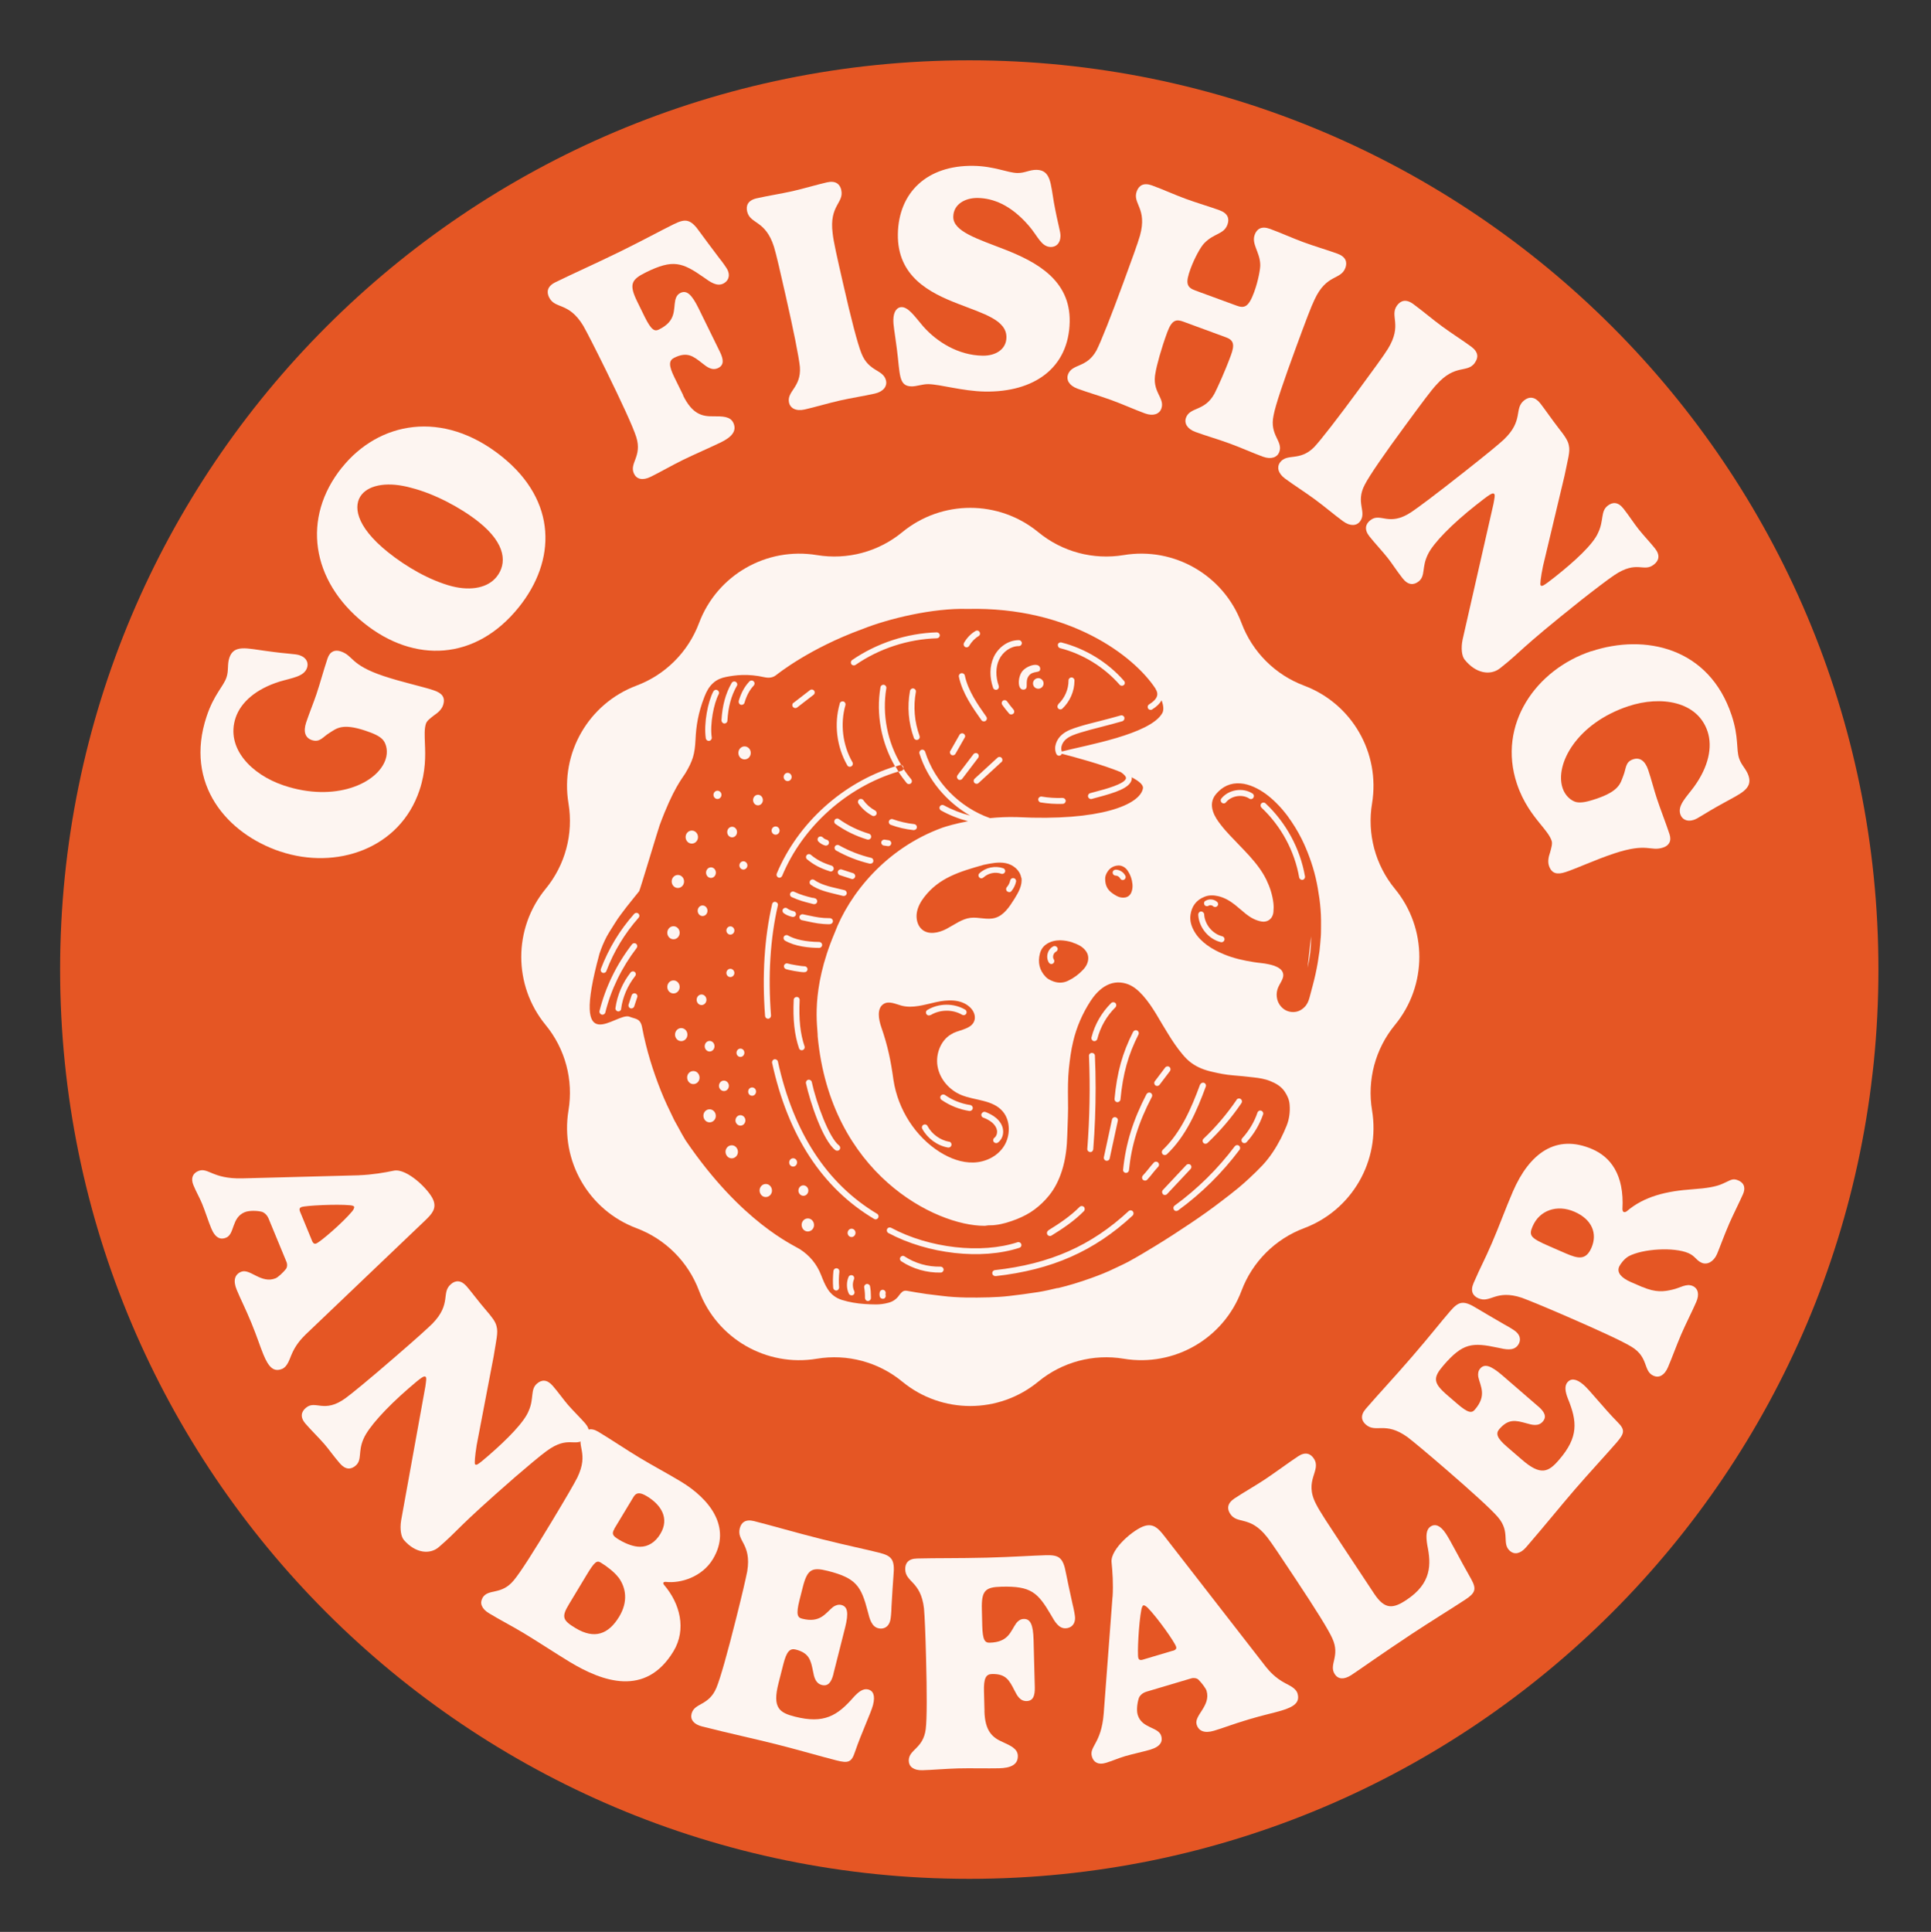 <svg viewBox="0 0 299.39 299.49" xmlns:xlink="http://www.w3.org/1999/xlink" xmlns="http://www.w3.org/2000/svg" data-sanitized-data-name="Layer 1" data-name="Layer 1" id="Layer_1">
  <rect x="0" y="0" width="299.39" height="299.49" fill="#333333" stroke="none"/>
  <defs>
    <style>
      .cls-1 {
        clip-path: url(#clippath);
      }

      .cls-2 {
        fill: none;
      }

      .cls-2, .cls-3, .cls-4 {
        stroke-width: 0px;
      }

      .cls-3 {
        fill: #fdf5f1;
      }

      .cls-4 {
        fill: #e55624;
      }
    </style>
    <clipPath id="clippath">
      <rect height="139.24" width="139.24" y="78.73" x="80.82" class="cls-2"></rect>
    </clipPath>
  </defs>
  <g>
    <path d="m150.28,9.35h0c77.85,0,140.96,63.11,140.96,140.96h0c0,77.85-63.11,140.96-140.96,140.96h0c-77.85,0-140.96-63.11-140.96-140.96h0C9.32,72.46,72.43,9.35,150.28,9.35Z" class="cls-4"></path>
    <g class="cls-1">
      <g>
        <path d="m160.98,82.5c3.69,3.04,8.53,4.34,13.25,3.55,7.82-1.3,15.47,3.12,18.26,10.54,1.68,4.48,5.22,8.02,9.7,9.7,7.43,2.79,11.83,10.44,10.54,18.26-.79,4.72.51,9.56,3.55,13.25,5.04,6.13,5.04,14.96,0,21.09-3.04,3.69-4.34,8.53-3.55,13.25,1.3,7.82-3.11,15.47-10.54,18.26-4.48,1.68-8.02,5.22-9.7,9.7-2.79,7.43-10.44,11.83-18.26,10.54-4.72-.79-9.56.51-13.25,3.55-6.13,5.04-14.96,5.04-21.09,0-3.69-3.04-8.53-4.34-13.25-3.55-7.82,1.3-15.47-3.11-18.26-10.54-1.68-4.48-5.22-8.02-9.7-9.7-7.43-2.79-11.83-10.44-10.54-18.26.79-4.72-.51-9.56-3.55-13.25-5.03-6.13-5.03-14.96,0-21.09,3.04-3.69,4.34-8.53,3.55-13.25-1.3-7.82,3.12-15.47,10.54-18.26,4.48-1.68,8.02-5.22,9.7-9.7,2.79-7.43,10.44-11.83,18.26-10.54,4.72.79,9.56-.51,13.25-3.55,6.13-5.03,14.96-5.03,21.09,0Z" class="cls-3"></path>
        <path d="m198.47,152.49c-.09.18-.2.35-.28.55-.41.89-.34,2.14.41,2.98.47.54,1.07.84,1.79.87.74.03,1.37-.26,1.88-.78.39-.39.62-.91.76-1.45.32-1.21.66-2.41.93-3.63.26-1.18.46-2.38.62-3.58.09-.72.13-1.46.2-2.2.05-.62.03-1.22.04-1.71v-.89c-.01-1.12-.1-2.23-.25-3.34-.16-1.09-.33-2.18-.59-3.26-.26-1.1-.59-2.18-.99-3.25-.34-.92-.72-1.83-1.16-2.71-.64-1.29-1.39-2.48-2.23-3.63-.53-.7-1.08-1.35-1.7-1.96-1.04-1.03-2.17-1.91-3.5-2.5-.66-.29-1.34-.5-2.06-.55-1.54-.12-2.8.46-3.81,1.66-.66.79-.79,1.72-.45,2.71.26.78.71,1.42,1.2,2.05.89,1.16,1.93,2.16,2.92,3.21.5.54,1.03,1.05,1.51,1.6,1.01,1.13,1.97,2.33,2.64,3.72.55,1.14.95,2.37,1.09,3.65.05.43.04.87,0,1.3-.09,1.09-.91,1.67-1.84,1.51-.91-.16-1.7-.6-2.42-1.17-.58-.46-1.12-.96-1.7-1.42-.8-.63-1.66-1.13-2.64-1.35-.72-.16-1.45-.17-2.13.12-1.21.49-1.93,1.42-2.13,2.77-.14.99.16,1.85.64,2.67.5.83,1.18,1.49,1.93,2.04.82.6,1.71,1.05,2.64,1.43,1.49.62,3.02.95,4.59,1.2.76.13,1.54.16,2.29.33.62.13,1.24.3,1.77.7.43.32.64.84.46,1.41-.1.32-.26.6-.42.89h-.03Zm-4.14-28.82c-.13.21-.42.28-.63.13-1.1-.72-2.79-.45-3.62.58-.09.12-.22.17-.35.17-.11,0-.2-.03-.29-.11-.2-.16-.24-.45-.08-.64,1.12-1.41,3.34-1.76,4.84-.78.21.14.28.42.13.63h0Zm-7.44,15.99c.55-.35,1.34-.29,1.83.17.18.17.2.46.01.64-.09.09-.21.14-.33.14s-.23-.04-.32-.13c-.18-.17-.49-.2-.7-.07-.21.14-.5.08-.63-.13s-.08-.5.13-.63Zm2.95,6.06c-.05.21-.24.35-.45.35-.04,0-.08,0-.1-.01-1.92-.46-3.42-2.3-3.51-4.27,0-.25.18-.47.43-.49.22-.01.47.18.49.43.08,1.58,1.29,3.05,2.81,3.42.25.07.39.3.34.55h-.01Zm13.43-.55c.03,1.63-.16,3.26-.54,4.84l.54-4.84Zm-7.68-19.97c-.18-.17-.2-.46-.03-.64.17-.18.46-.2.64-.03,3.2,3,5.38,7.02,6.13,11.33.04.25-.12.49-.37.54h-.08c-.22,0-.41-.16-.45-.38-.72-4.11-2.8-7.95-5.85-10.82Z" class="cls-4"></path>
        <path d="m166.32,146.11c-.63-.21-1.29-.32-1.95-.34-.75.01-1.45.16-2.08.57-.53.34-.88.83-1.05,1.45-.37,1.39-.09,2.63.89,3.65.26.28.59.45.93.6.84.38,1.71.41,2.55,0,.88-.42,1.66-1,2.33-1.72.32-.34.59-.74.71-1.21.18-.68.05-1.29-.41-1.83-.53-.62-1.22-.92-1.95-1.16h.01Zm-2.6,1.43c-.18.09-.34.29-.41.53-.07.24-.04.49.08.67.14.21.08.5-.13.63-.08.05-.16.08-.25.08-.14,0-.3-.08-.38-.21-.26-.41-.33-.92-.2-1.41.13-.5.46-.91.89-1.12.22-.12.5-.01.62.21.12.22.01.5-.21.62h-.01Z" class="cls-4"></path>
        <path d="m173.35,134.18c-.64.03-1.2.33-1.59.89-.28.39-.43.84-.41,1.18,0,1.03.38,1.68,1.04,2.17.25.2.51.35.79.5.39.2.8.28,1.22.22.47-.07.82-.34,1.01-.8.17-.41.21-.84.17-1.28-.07-.74-.3-1.42-.7-2.02-.37-.57-.89-.89-1.54-.87Zm.93,2.2s-.13.05-.2.05c-.17,0-.33-.09-.41-.26-.13-.25-.41-.43-.7-.43-.25,0-.46-.21-.46-.46s.16-.43.46-.46c.63,0,1.24.39,1.51.95.12.22.01.5-.21.62Z" class="cls-4"></path>
        <path d="m147.77,160.16c1.26-.57,3.06-.7,3.35-2.12.14-.74-.26-1.49-.82-1.97-1.39-1.22-3.42-1.1-5.19-.71-1.77.39-3.59,1-5.34.54-.93-.25-1.95-.78-2.77-.26-1.08.67-.79,2.38-.35,3.63,1,2.89,1.46,5.14,1.88,8.18.71,4.59,3.42,8.78,7.19,11.15,1.58.99,3.37,1.67,5.21,1.62,1.83-.05,3.69-.92,4.72-2.52,1.03-1.6,1.05-3.96-.18-5.4-1.56-1.83-4.27-1.66-6.44-2.55-1.81-.75-3.33-2.43-3.67-4.46-.35-2.02.63-4.31,2.43-5.11h-.01Zm4.44,12.48c.09-.24.37-.34.6-.25.49.2,1.13.49,1.66.95.58.5.95,1.12,1.04,1.76.12.79-.18,1.58-.78,2.02-.08.07-.18.09-.28.09-.14,0-.28-.07-.37-.18-.16-.2-.11-.49.09-.64.32-.24.47-.7.41-1.14-.07-.43-.33-.85-.74-1.21-.43-.37-.97-.62-1.41-.79-.24-.09-.35-.37-.25-.6h.01Zm-6.34-2.77c.14-.21.43-.26.64-.12,1.17.82,2.52,1.35,3.93,1.56.25.04.42.28.38.53-.04.22-.24.39-.46.39h-.07c-1.54-.24-3.02-.83-4.31-1.72-.21-.14-.26-.43-.12-.64Zm1.28,7.11c.25.04.42.29.37.54-.04.22-.24.38-.45.38h-.08c-1.67-.29-3.19-1.41-4-2.91-.12-.22-.04-.5.2-.62.22-.12.5-.04.62.2.67,1.25,1.95,2.18,3.34,2.43v-.03Zm-2.89-19.63c-.08.05-.16.07-.24.07-.16,0-.3-.08-.39-.22-.13-.22-.07-.5.16-.63,1.74-1.06,4.09-1.09,5.85-.05.22.13.29.41.17.63-.13.22-.41.29-.63.17-1.47-.87-3.44-.84-4.9.05h-.01Z" class="cls-4"></path>
        <path d="m158.33,136.04c-.21-1.18-1.29-2.01-2.41-2.23-1.12-.22-2.29.03-3.4.26-3.71,1.05-6.91,1.98-9.24,5.02-.55.72-1.01,1.55-1.14,2.46-.13.91.11,1.91.76,2.5,1.01.92,2.6.6,3.83-.04,1.22-.64,2.38-1.55,3.72-1.72,1.29-.16,2.6.38,3.86,0,1.33-.39,2.21-1.72,2.97-2.94.62-1,1.28-2.14,1.08-3.3h-.03Zm-2.51-.87c-.08.24-.35.37-.59.28-.93-.33-2.02-.09-2.75.58-.09.08-.2.13-.32.13s-.25-.05-.33-.14c-.17-.18-.17-.47.03-.64.96-.91,2.45-1.21,3.68-.78.24.08.37.34.28.59h0Zm.63,3.12c-.11,0-.21-.04-.3-.11-.2-.17-.21-.46-.05-.64.26-.3.45-.67.53-1.05.05-.25.3-.41.55-.35.25.05.41.3.35.55-.12.54-.37,1.04-.72,1.46-.09.11-.22.16-.35.16h0Z" class="cls-4"></path>
        <path d="m163.96,199.71c1.76-.42,3.48-.95,5.18-1.56,1.28-.46,2.54-.95,3.75-1.55.71-.34,1.43-.66,2.13-1.04,1.39-.75,2.75-1.58,4.1-2.4,1.84-1.12,3.65-2.3,5.44-3.5,1.67-1.12,3.3-2.27,4.89-3.5.86-.66,1.71-1.3,2.55-2,.58-.49,1.16-.99,1.71-1.51.71-.66,1.39-1.32,2.06-2.03,1.13-1.22,2.04-2.62,2.81-4.11.33-.66.64-1.33.91-2.01.41-1.04.55-2.13.46-3.25-.05-.74-.34-1.38-.74-1.99-.56-.85-1.38-1.31-2.27-1.67-.84-.34-1.71-.47-2.59-.57-1.08-.12-2.14-.24-3.22-.32-1.05-.08-2.09-.29-3.13-.53-1.18-.26-2.31-.67-3.31-1.41-.51-.38-.96-.84-1.37-1.34-.83-.99-1.54-2.05-2.22-3.16-.63-1.01-1.24-2.05-1.85-3.08-.62-1.01-1.28-2-2.06-2.87-.74-.82-1.55-1.52-2.6-1.83-1.21-.35-2.34-.18-3.42.51-.85.57-1.52,1.33-2.09,2.2-1.24,1.92-2.16,4.01-2.69,6.27-.33,1.37-.51,2.76-.66,4.17-.16,1.58-.16,3.17-.14,4.94.05,1.66-.05,3.48-.11,5.32-.05,1.91-.25,3.8-.84,5.63-.45,1.39-1.06,2.66-1.97,3.79-.67.84-1.43,1.56-2.27,2.19-.84.63-1.77,1.1-2.73,1.49-1.1.43-2.22.79-3.39.92-.21.03-.41.04-.62.04-.25,0-.5,0-.74.05-.11.03-.21.03-.32.03-7.53,0-23.82-8.05-25.82-29.36.03-1.38-1.2-7.02,2.63-16.05,2.23-5.93,7.85-13.09,16.71-16.31.53-.18,1.99-.63,3.97-1-1.45-.38-2.87-.93-4.19-1.67-.22-.12-.3-.39-.18-.62.12-.22.39-.3.62-.18,1.3.71,2.67,1.24,4.08,1.6-3.67-2.12-6.59-5.57-7.86-9.62-.08-.25.07-.5.3-.58.24-.08.5.05.58.3,1.5,4.75,5.36,8.64,10.06,10.29,1.3-.13,2.7-.2,4.14-.16,12.96.67,19.14-1.93,19.57-4.46.09-.54-.62-1.13-1.76-1.72,0,.04.03.08.03.12,0,.07,0,.13-.01.2-.22,1.35-2.63,2.09-5.3,2.8-.34.09-.64.17-.89.24-.25.07-.5-.07-.57-.32-.08-.24.07-.5.32-.57.25-.08.57-.16.92-.25,1.34-.35,4.48-1.18,4.63-2.06.03-.24-.26-.59-.8-.95-2.97-1.21-7.07-2.31-9.15-2.85-.04.12-.12.21-.24.26-.24.11-.5,0-.6-.22-.51-1.1.08-2.33.84-2.98.75-.66,1.68-.95,2.59-1.24.95-.3,2.09-.59,3.29-.89,1.05-.28,2.17-.55,3.25-.87.25-.07.5.07.57.32,0,.04.01.09.01.13,0,.2-.13.38-.33.45-1.09.32-2.21.6-3.27.88-1.18.3-2.3.59-3.19.87-.85.26-1.7.54-2.3,1.06-.51.45-.88,1.24-.62,1.88,3.63-.96,13.75-2.64,15.59-5.97.23-.43.2-1.12-.12-1.96-.28.5-.75.96-1.46,1.41-.21.13-.5.07-.63-.14-.13-.22-.07-.5.14-.63.72-.45,1.16-.91,1.26-1.37.08-.32,0-.66-.24-1.04,0-.01,0-.03-.01-.04-3.31-5.06-13.32-12.74-29.14-12.36-5.32-.17-12.27,1.5-16.33,3.13-8.26,3.01-13.17,6.99-13.37,7.14-.53.41-1.14.45-1.77.32-2.58-.58-4.5-.34-5.97-.05-.72.14-1.41.41-1.98.92-.66.58-1.05,1.31-1.37,2.13-.99,2.51-1.3,4.63-1.39,6.65-.11,2.27-.42,3.3-1.59,5.26-.41.68-1.88,2.33-3.98,8.05-.09.16-3.05,10.07-3.17,10.21-.64.82-1.31,1.6-1.95,2.43-.6.82-1.25,1.59-1.77,2.46-.43.7-.89,1.38-1.29,2.1-.46.87-.83,1.76-1.14,2.69-4.65,17.05,2.66,8.93,4.67,9.78.37.16.78.22,1.14.39.3.14.5.37.63.68.11.25.16.53.21.79.64,3.33,1.64,6.53,2.88,9.65.58,1.46,1.26,2.88,1.95,4.29.22.47.51.92.75,1.38.34.66.71,1.29,1.09,1.93.01.03.04.05.05.08,8.7,12.78,16.75,16.22,17.71,16.85,1.5.97,2.62,2.3,3.29,4.03.3.76.6,1.53,1.05,2.21.54.82,1.28,1.34,2.16,1.62,1.14.35,2.31.55,3.5.63.6.04,1.2.07,1.79.07.64,0,1.28-.09,1.89-.25.71-.18,1.29-.56,1.72-1.2.09-.14.22-.26.34-.39.22-.25.5-.33.82-.28,1.01.18,2.02.35,3.05.5.82.11,1.63.21,2.45.3,2.41.3,4.84.28,7.26.22,1.04-.03,2.08-.09,3.12-.21,1.49-.17,2.97-.37,4.46-.6,1.05-.17,2.1-.41,3.14-.66h-.03Zm.04-99.78c.07-.25.32-.39.57-.33,3.73.95,7.18,3.06,9.71,5.96.08.09.12.2.12.3,0,.13-.05.25-.16.34-.2.17-.49.14-.64-.04-2.42-2.76-5.69-4.77-9.24-5.68-.25-.07-.39-.32-.33-.57h-.03Zm.08,9.23c1-.93,1.59-2.3,1.59-3.65v-.03c0-.25.21-.46.46-.46s.46.2.46.46v.04c0,1.62-.7,3.23-1.88,4.34-.18.17-.47.16-.64-.03-.17-.18-.16-.47.03-.64v-.03Zm-15.53,11.65c-.2-.16-.24-.43-.09-.64l2.47-3.25c.16-.2.45-.24.64-.09.12.09.18.22.18.37,0,.09-.03.2-.09.28l-2.47,3.25c-.16.2-.45.24-.64.09Zm6.72-2.68l-3.55,3.26c-.18.17-.47.16-.64-.03-.17-.18-.16-.47.03-.64l3.55-3.26c.18-.17.47-.16.64.03.08.09.12.2.12.32s-.05.25-.14.34h0Zm1.81-7.48c-.2.17-.49.14-.64-.05-.41-.47-.75-.92-1.05-1.34-.14-.21-.09-.5.11-.64.21-.14.5-.09.64.11.32.45.66.87,1,1.28.08.09.11.2.11.3,0,.13-.05.26-.16.35Zm7.68,13.05c.25,0,.46.2.47.45h0c0,.26-.2.46-.45.47-1.16.04-2.3-.04-3.42-.22-.25-.04-.42-.28-.38-.53.04-.25.28-.42.53-.38,1.05.18,2.14.25,3.23.21h.01Zm-2.96-17.75c0,.45-.37.82-.82.82s-.82-.37-.82-.82.37-.82.82-.82.82.37.82.82Zm-.53-2.34c.09.88-1.08.25-1.76,1.16-.68.91.07,2-.74,2.13-1.06.17-.99-1.91-.29-2.81.7-.91,2.68-1.52,2.8-.46h-.01Zm-7.22-1.7c.74-1.62,2.31-2.68,3.92-2.67.25,0,.46.21.46.46,0,.26-.21.46-.46.46-1.24,0-2.5.87-3.08,2.13-.53,1.14-.54,2.62-.04,4.04.08.24-.04.5-.28.59-.24.08-.5-.04-.59-.28-.58-1.67-.55-3.34.07-4.72h0Zm-4.59-2.25c.46-.78,1.05-1.41,1.79-1.84.22-.13.5-.07.63.16.04.08.07.16.07.24,0,.16-.08.3-.22.39-.59.35-1.09.87-1.47,1.52-.13.22-.41.29-.63.16-.22-.13-.29-.41-.16-.63Zm-.41,4.71c.25-.05.49.11.54.35.5,2.38,2.01,4.52,3.34,6.4.05.08.08.17.08.26,0,.14-.07.29-.2.38-.21.14-.5.09-.64-.11-1.38-1.96-2.96-4.18-3.5-6.74-.05-.25.11-.49.35-.54h.03Zm-1.71,12.05l1.43-2.51c.13-.22.41-.3.63-.17.14.08.24.24.24.39,0,.08-.03.16-.07.22l-1.43,2.51c-.13.22-.41.3-.63.17-.22-.13-.3-.41-.17-.63h0Zm-54.06,40.86c-.25-.07-.39-.32-.33-.55.93-3.71,2.62-7.19,5.03-10.33.16-.2.45-.24.64-.09.12.09.18.22.18.37,0,.09-.03.2-.09.28-2.33,3.05-3.97,6.42-4.86,10-.07.25-.32.39-.55.33h-.03Zm3.04-.88c-.04.25-.26.43-.51.39-.25-.04-.43-.28-.39-.51.28-2,1.09-3.9,2.35-5.52.16-.2.45-.24.64-.08.12.09.17.22.17.35,0,.11-.03.2-.11.29-1.17,1.49-1.92,3.23-2.17,5.07h.01Zm2.48-1.81l-.47,1.43c-.08.24-.34.37-.58.29-.24-.08-.37-.34-.29-.58l.47-1.43c.08-.24.34-.37.58-.29.2.07.32.25.32.43,0,.05,0,.09-.03.14Zm.21-12.32c-2.16,2.45-3.84,5.22-5,8.27-.09.24-.35.35-.59.26-.24-.09-.35-.35-.26-.59,1.2-3.16,2.93-6.02,5.17-8.54.17-.18.46-.21.64-.04.11.09.16.22.16.34,0,.11-.04.22-.12.3Zm81.31,42.86c-.18-.17-.2-.46-.03-.64l3.64-3.88c.17-.18.46-.2.65-.03.09.09.14.21.14.33s-.04.22-.13.32l-3.64,3.88c-.17.18-.46.2-.64.03h.01Zm11.86-6.88c-2.7,3.59-5.9,6.76-9.53,9.4-.21.14-.5.11-.64-.11-.14-.21-.1-.5.11-.64,3.55-2.59,6.69-5.69,9.33-9.2.16-.2.45-.25.64-.09.12.09.18.22.18.37,0,.09-.03.2-.09.28Zm2.79-5.78c.08-.24.34-.37.59-.28.18.07.3.25.3.43,0,.05,0,.11-.03.16-.55,1.58-1.43,3.06-2.56,4.29-.17.18-.46.2-.64.03-.18-.17-.2-.46-.03-.64,1.04-1.14,1.87-2.52,2.36-3.97h0Zm-3.25-1.98c.14-.21.43-.26.64-.12.13.09.2.24.2.38,0,.09-.03.18-.08.26-1.51,2.23-3.29,4.31-5.26,6.18-.18.17-.47.17-.64-.01-.17-.18-.17-.47.01-.64,1.92-1.81,3.64-3.84,5.13-6.02v-.03Zm-5.63-2.35c.09-.24.35-.35.59-.28.18.07.3.25.3.43,0,.05,0,.11-.03.16-1.39,3.79-3.08,7.69-6.03,10.49-.18.17-.47.17-.66-.01-.17-.18-.17-.47.01-.66,2.81-2.68,4.44-6.45,5.8-10.15h.01Zm-7.03-.53l1.6-2.12c.16-.2.45-.24.64-.09.12.09.18.22.18.37,0,.09-.03.2-.09.28l-1.61,2.12c-.16.2-.45.24-.64.09-.2-.14-.24-.45-.09-.64Zm.5,12.62c.09.09.14.21.14.33s-.04.24-.13.32c-.28.29-.55.63-.83.97-.29.37-.59.74-.88,1.04-.17.18-.47.18-.66,0-.18-.17-.18-.47,0-.66.28-.29.55-.63.83-.97.29-.37.59-.74.88-1.04.17-.18.47-.18.64,0h0Zm-1.79-10.61c.12-.22.39-.32.62-.2.16.08.25.24.25.41,0,.07-.01.14-.05.21-2.06,3.94-3.16,7.45-3.55,11.38-.03.25-.25.43-.5.41-.25-.03-.45-.25-.41-.5.41-4.05,1.53-7.66,3.64-11.73h0Zm-2.08-9.66c.12-.22.39-.32.62-.2.16.08.25.24.25.41,0,.07-.01.14-.05.21-1.6,3.16-2.41,6.07-2.79,10.07-.03.25-.25.43-.5.42-.25-.03-.43-.24-.42-.5.38-4.11,1.22-7.13,2.88-10.4h.01Zm-2.38,13.7v.09l-1.26,5.84c-.05.25-.3.41-.55.35-.25-.05-.41-.3-.35-.55l1.26-5.84c.05-.25.3-.41.55-.35.21.05.37.24.37.45h-.01Zm-4.08-12.84c.51-2.02,1.58-3.86,3.05-5.32.18-.18.47-.18.66,0,.09.09.13.21.13.33s-.04.24-.13.33c-1.37,1.35-2.33,3.05-2.81,4.9-.07.25-.32.39-.57.33-.25-.07-.39-.32-.33-.57Zm-.39,2.88c-.03-.25.18-.47.45-.47s.47.18.47.45c.07,1.64.11,3.31.11,4.97,0,3.18-.12,6.38-.37,9.53-.03.25-.24.45-.5.42-.25-.03-.45-.25-.42-.5.37-4.77.46-9.61.26-14.39Zm-6.31,27.04c1.67-1.03,3.4-2.17,4.86-3.64.18-.18.47-.18.66,0,.09.09.13.21.13.33s-.04.24-.13.33c-1.51,1.54-3.31,2.73-5.03,3.79-.21.13-.5.06-.63-.16-.13-.22-.07-.5.16-.63h-.01Zm-32.44-13.16c.2.16.24.45.08.64-.09.12-.22.17-.37.17-.11,0-.2-.03-.29-.09-1.95-1.51-3.92-7.49-4.55-10.36-.05-.25.11-.5.35-.55.25-.05.5.11.55.35.72,3.3,2.68,8.64,4.22,9.83Zm-5.35-15.37c.08.24-.05.5-.29.58-.05.01-.09.03-.14.03-.2,0-.37-.12-.43-.32-.71-2.1-.96-4.42-.82-7.51,0-.25.24-.45.49-.43.25,0,.45.22.43.49-.14,2.97.09,5.18.76,7.16Zm-.04-11.49c-.66,0-2.55-.35-2.88-.5-.24-.11-.34-.38-.24-.6.11-.24.37-.33.6-.24.28.11,2.21.43,2.51.42.25-.03.47.16.51.39.03.25-.12.47-.37.51h-.14Zm2.29-3.77c-1.55-.01-3.72-.22-5.28-1.13-.22-.13-.29-.41-.17-.63.13-.22.41-.29.63-.17,1.09.63,2.8.99,4.84,1.01.25,0,.46.21.46.46s-.21.46-.46.46h-.01Zm1.95-12.75c.24.08.38.33.3.58-.07.2-.25.33-.43.33-.04,0-.09,0-.13-.03-1.49-.47-2.55-1.03-3.55-1.87-.2-.16-.22-.46-.05-.64.17-.2.46-.22.64-.05.89.75,1.87,1.26,3.22,1.68Zm-2.05-4.4c.18-.17.47-.17.66,0,.17.18.39.32.64.38.25.07.39.32.32.57-.05.21-.24.34-.45.34-.04,0-.08,0-.12-.01-.41-.11-.76-.33-1.05-.62-.18-.18-.17-.47,0-.66Zm-.88,9.37l.35.09c.25.07.39.32.33.57-.05.21-.24.34-.45.34-.04,0-.08,0-.12-.01l-.35-.09c-1.1-.28-1.84-.46-3.02-1-.24-.11-.33-.38-.22-.6.11-.24.38-.33.6-.22,1.1.5,1.76.67,2.87.95h.01Zm-2.94,2.09c.25.07.39.32.33.55-.05.21-.24.34-.45.34-.04,0-.08,0-.12-.01-.57-.14-1-.33-1.33-.59-.2-.16-.24-.45-.08-.64.16-.2.45-.24.64-.08.24.18.55.32,1,.43Zm5.61,2.02c-1.45,0-2.35-.2-3.39-.42-.3-.07-.62-.13-.97-.21-.25-.05-.41-.29-.37-.54.05-.25.29-.41.54-.37.35.07.68.14,1,.21,1.03.22,1.84.39,3.19.39.25,0,.46.21.46.46s-.21.46-.46.46h0Zm2.59-4.72c-.05.21-.24.34-.45.34-.04,0-.08,0-.12-.01-.33-.09-.67-.17-1.01-.25-1.38-.33-2.81-.66-3.97-1.47-.21-.14-.26-.43-.11-.64.14-.21.43-.26.64-.11,1.01.71,2.35,1.03,3.65,1.33.35.08.7.17,1.04.25.25.07.39.32.33.57h-.01Zm1.3-2.6c-.07.2-.25.32-.43.32-.05,0-.09,0-.14-.03l-1.79-.58c-.24-.08-.37-.34-.3-.58.08-.24.34-.37.58-.3l1.79.58c.24.08.37.34.3.58h0Zm2.84-2.42c-.05.21-.24.35-.45.35h-.11c-1.81-.43-3.52-1.09-5.22-2.04-.22-.12-.3-.41-.18-.63.12-.22.41-.3.63-.18,1.64.91,3.22,1.52,4.98,1.95.25.05.39.3.34.55Zm-5.98-6.45c.14-.21.43-.26.64-.11,1.42,1.01,3,1.77,4.67,2.27.25.08.38.33.32.58-.07.2-.24.33-.45.33-.04,0-.09,0-.13-.01-1.77-.53-3.43-1.34-4.94-2.41-.21-.14-.25-.43-.11-.64h0Zm6.44-.82c-.08.14-.24.24-.41.24-.08,0-.16-.01-.22-.05-.92-.51-1.59-1.1-2.14-1.89-.14-.21-.09-.5.11-.64.21-.14.5-.09.64.11.49.68,1.04,1.17,1.84,1.62.22.12.3.41.17.63h.01Zm1.85,4.9h-.07l-.63-.09c-.25-.04-.42-.28-.38-.53.04-.25.28-.42.53-.38l.63.09c.25.04.42.28.38.53-.04.22-.24.39-.46.39h0Zm3.98-2.48h-.05c-1.21-.13-2.39-.39-3.54-.82-.24-.08-.37-.35-.28-.59.09-.24.35-.37.59-.28,1.08.38,2.2.64,3.33.76.25.03.43.25.41.51-.03.24-.22.41-.46.41Zm.58-14.01c-.24.09-.5-.04-.59-.28-.84-2.34-1.05-4.86-.6-7.3.05-.25.29-.42.54-.37.25.05.42.28.37.54-.42,2.27-.22,4.64.57,6.82.01.05.03.11.03.16,0,.18-.12.37-.3.43h0Zm-10.16-12.36c3.83-2.63,8.48-4.15,13.12-4.29.25,0,.46.2.47.45,0,.26-.2.46-.45.47-4.47.13-8.95,1.59-12.62,4.13-.21.14-.5.09-.64-.12-.14-.21-.09-.5.12-.64Zm-1.93,6.74c.07-.25.33-.38.57-.32.25.07.38.33.32.57-.84,2.92-.43,6.23,1.09,8.86.13.22.05.5-.17.63-.08.04-.16.07-.24.07-.16,0-.32-.08-.39-.22-1.64-2.84-2.09-6.42-1.17-9.57h0Zm8.58,9.75c-2.12-3.68-2.97-8.06-2.26-12.27.04-.25.28-.42.53-.38.25.04.42.28.38.53-.68,4.08.17,8.35,2.29,11.88.16.04.3.14.34.32.03.08.01.17,0,.25.37.58.78,1.13,1.22,1.66.08.09.11.2.11.3,0,.13-.05.26-.16.35-.2.16-.49.13-.64-.05-.47-.57-.91-1.17-1.3-1.79-7.95,2.37-14.83,8.51-18.01,16.17-.08.17-.25.29-.42.29-.05,0-.12,0-.17-.04-.24-.09-.34-.37-.25-.6,3.26-7.83,10.27-14.14,18.38-16.63h-.03Zm-15.74-9.85l2.55-1.97c.2-.16.49-.12.64.08.16.2.12.49-.08.64l-2.55,1.97c-.08.07-.18.09-.28.09-.13,0-.28-.07-.37-.18-.16-.2-.12-.49.08-.64h0Zm-.91,10.85c.34,0,.62.29.62.64s-.28.64-.62.64-.62-.29-.62-.64.28-.64.62-.64Zm-1.87,8.31c.34,0,.62.29.62.64s-.28.64-.62.64-.62-.29-.62-.64.28-.64.62-.64Zm-.54,12.04c.05-.25.3-.41.55-.34.25.07.41.3.34.55-1.18,5.14-1.54,10.88-1.06,17.06.01.25-.17.47-.42.5h-.04c-.24,0-.43-.18-.46-.42-.47-6.27-.11-12.11,1.09-17.34h0Zm-5.18-31.48c.38-1.28.91-2.25,1.66-3.04.17-.18.47-.2.66-.01.09.09.14.21.14.33s-.04.22-.13.32c-.64.68-1.1,1.53-1.43,2.66-.07.25-.33.38-.57.32-.24-.07-.38-.33-.32-.57h-.01Zm.91,7.03c.53,0,.96.45.96,1.01s-.43,1.01-.96,1.01-.96-.45-.96-1.01.43-1.01.96-1.01Zm-.66,46.85c.34-.01.62.26.63.62s-.25.66-.59.67-.62-.26-.63-.62c-.01-.35.25-.66.59-.67Zm-1.54-17.67c-.34,0-.62-.29-.62-.64s.28-.64.62-.64.62.29.62.64-.28.64-.62.64Zm.62,5.94c0,.35-.28.64-.62.64s-.62-.29-.62-.64.28-.64.62-.64.62.29.62.64Zm-.35-21.02c-.42,0-.76-.37-.76-.82s.34-.82.76-.82.76.37.76.82-.34.82-.76.82Zm-.07-23.94c.13-.22.41-.3.63-.17.14.08.24.24.24.41,0,.08-.01.16-.07.22-.88,1.56-1.33,3.22-1.46,5.4-.01.25-.24.45-.49.43s-.42-.24-.43-.49c.13-2.29.63-4.14,1.58-5.8h0Zm-2.83,1.31c.12-.22.39-.32.62-.18.16.08.25.24.25.41,0,.08-.01.14-.05.21-.76,1.43-1.38,4.6-1.08,6.7.04.25-.13.49-.39.53-.25.04-.49-.13-.53-.39-.34-2.34.34-5.71,1.17-7.27h.01Zm-1.68,33.19c.42,0,.76.37.76.82s-.34.82-.76.82-.76-.37-.76-.82.34-.82.76-.82Zm-1.67-11.61c.53,0,.96.45.96,1.01s-.43,1.01-.96,1.01-.96-.45-.96-1.01.43-1.01.96-1.01Zm-2.16,6.88c.53,0,.96.45.96,1.01s-.43,1.01-.96,1.01-.96-.45-.96-1.01.43-1.01.96-1.01Zm-.68,7.95c.53,0,.96.45.96,1.01s-.43,1.01-.96,1.01-.96-.45-.96-1.01.43-1.01.96-1.01Zm-.96,9.41c0-.57.43-1.01.96-1.01s.96.45.96,1.01-.43,1.01-.96,1.01-.96-.45-.96-1.01Zm2.16,8.4c-.53,0-.96-.45-.96-1.01s.43-1.01.96-1.01.96.45.96,1.01-.43,1.01-.96,1.01Zm1.92,6.66c-.53.03-.97-.41-1-.97-.03-.57.39-1.03.92-1.05.53-.03.97.41,1,.97.03.57-.39,1.03-.92,1.05Zm.47-13.07c0-.45.34-.82.76-.82s.76.37.76.82-.34.82-.76.82-.76-.37-.76-.82Zm2.01,6.38c.42,0,.76.37.76.82s-.34.82-.76.82-.76-.37-.76-.82.34-.82.76-.82Zm.04,12.62c-.53.03-.97-.41-1-.97-.03-.57.39-1.03.92-1.05s.97.41,1,.97c.03.55-.39,1.03-.92,1.05Zm.17-37.89c-.42,0-.76-.37-.76-.82s.34-.82.76-.82.76.37.76.82-.34.82-.76.82Zm.39-12.88c0-.35.28-.64.62-.64s.62.29.62.64-.28.64-.62.64-.62-.29-.62-.64Zm.85,45.14c-.01-.45.32-.83.74-.84.42-.01.78.33.8.78.01.45-.32.83-.74.84-.42.01-.78-.33-.8-.78Zm2.02,11.21c-.53.03-.97-.41-1-.97-.03-.55.39-1.03.92-1.05.53-.03.97.41,1,.97.03.55-.39,1.03-.92,1.05Zm1.34-5.07c-.42.01-.78-.33-.8-.78-.01-.45.32-.83.74-.84.42-.01.78.33.8.78.01.45-.32.83-.74.84Zm.43-39.7c-.34,0-.62-.29-.62-.64s.28-.64.62-.64.62.29.62.64-.28.64-.62.64Zm1.37,35.07c-.34.01-.62-.26-.63-.62s.25-.66.59-.67.62.26.63.62c.01.35-.25.66-.59.67Zm.13-45.84c0-.45.34-.82.76-.82s.76.37.76.82-.34.82-.76.82-.76-.37-.76-.82Zm2.01,61.54c-.53.03-.97-.41-1-.97-.03-.55.39-1.03.92-1.05.53-.03.97.41,1,.97.03.55-.39,1.03-.92,1.05Zm4.22-4.72c-.34.01-.62-.26-.63-.62-.01-.35.25-.66.59-.67.34-.01.62.26.63.62.01.35-.25.66-.59.67Zm.8,3.75c-.01-.45.32-.83.74-.84.42-.01.78.33.8.78.01.45-.32.83-.74.84-.42.01-.78-.33-.8-.78Zm1.5,6.31c-.53.03-.97-.41-1-.97s.39-1.03.92-1.05c.53-.03.97.41,1,.97.03.56-.39,1.02-.92,1.05Zm4.85,6.2c-.09.82-.11,1.63-.04,2.46.01.25-.17.47-.42.5-.25.01-.47-.17-.5-.42-.07-.88-.05-1.76.04-2.63.03-.25.25-.43.51-.41.24.03.41.22.41.46v.05h0Zm2.09,3.67c-.24.1-.5,0-.62-.22-.38-.8-.39-1.79-.05-2.6.09-.24.37-.34.6-.25.24.09.34.37.25.6-.25.58-.24,1.28.04,1.85.03.07.04.13.04.2,0,.17-.09.34-.26.42Zm-.18-9.01c-.34.01-.62-.26-.63-.62-.01-.35.25-.66.59-.67.34-.01.62.26.63.62.01.35-.25.66-.59.67Zm2.98,9.47c0,.25-.22.46-.47.45-.25,0-.43-.2-.45-.47.01-.55-.03-1.1-.12-1.64-.04-.25.13-.49.38-.53s.49.12.53.38c.09.51.13,1.04.13,1.56v.25Zm1.12-12.44c-.09.14-.24.23-.39.23-.08,0-.16-.03-.24-.07-8.03-4.78-13.36-12.92-15.81-24.19-.05-.25.11-.5.35-.55.25-.05.5.11.55.35,2.41,11,7.59,18.94,15.38,23.6.22.13.29.41.16.63Zm.83,12.53c-.25.06-.5-.08-.57-.32-.07-.24-.07-.49,0-.72.07-.25.32-.39.57-.32.21.05.34.24.34.45,0,.04,0,.08-.01.12-.03.08-.03.16,0,.24.07.25-.08.5-.32.56h-.01Zm9.32-4.51c0,.25-.2.46-.45.46-2.14.05-4.33-.57-6.11-1.75-.21-.14-.28-.42-.13-.63.14-.21.42-.28.63-.13,1.64,1.08,3.63,1.64,5.59,1.59.25,0,.46.2.47.45h0Zm-8.57-5.68c-.22-.12-.3-.4-.18-.62.12-.22.39-.3.62-.18,5.89,3.16,13.95,4.08,19.59,2.24.24-.08.5.05.58.29.01.05.03.09.03.14,0,.2-.12.37-.32.43-5.88,1.92-14.22.97-20.31-2.29h0Zm16.63,6.68c-.25.03-.49-.16-.51-.41-.03-.26.16-.49.41-.51,8.54-.95,14.93-3.77,20.73-9.15.18-.17.47-.16.64.03.08.09.12.2.12.32s-.05.25-.14.34c-5.94,5.52-12.5,8.41-21.24,9.39Z" class="cls-4"></path>
        <path d="m139.79,119.49c.16-.04.26-.17.32-.32-.12-.18-.22-.38-.33-.57-.07-.01-.14-.03-.22,0-.24.07-.47.14-.71.22.16.28.3.55.47.82.16-.05.32-.11.47-.14h0Z" class="cls-4"></path>
      </g>
    </g>
  </g>
  <g>
    <path d="m43.48,132.02c-8.26-2.76-14.96-10.44-11.44-20.98,1.15-3.43,2.6-4.6,3.08-6.04.36-1.09.09-1.98.44-3.03.69-2.07,2.7-1.45,5.64-1.06,3.62.51,4.53.43,5.25.67,1.11.37,1.4,1.21,1.16,1.93-.46,1.39-2.28,1.56-4.28,2.16-3.63,1.14-5.99,3.18-6.8,5.6-1.56,4.67,2.4,8.8,7.48,10.5,7.94,2.65,14.52-.31,15.77-4.04.39-1.16.16-2.32-.37-2.99-.53-.64-1.53-1.05-2.74-1.46-3.64-1.22-4.5-.34-5.58.33-1.07.65-1.49,1.54-2.75,1.12-.97-.33-1.37-1.23-.87-2.74.49-1.46,1.16-3.09,1.59-4.37.59-1.76,1.07-3.59,1.72-5.54.38-1.14,1.18-1.38,2.04-1.1,2.02.67,1.4,2.07,6.67,3.83,2.88.96,6.01,1.62,7.71,2.19,1.3.43,1.91,1.08,1.49,2.33-.2.6-.71,1.11-1.4,1.57-.53.42-1.1.82-1.25,1.28-.27.81-.2,1.84-.16,3.09.08,1.86.14,4.3-.84,7.23-3.05,9.12-12.94,12.4-21.57,9.51Z" class="cls-3"></path>
    <path d="m53,72.5c5.69-7.1,15.6-9.1,24.79-1.74,8.65,6.93,8.43,16.17,2.66,23.36-6.69,8.34-16.22,8.73-24.01,2.48-8.21-6.58-9.68-16.32-3.44-24.11Zm7.15,13.1c2.81,2.25,6.43,4.37,9.93,5.29,3.06.76,5.59.19,6.91-1.46,1.62-2.02,1.51-5.09-2.75-8.5-2.79-2.23-6.94-4.41-10.43-5.29-3.52-1-6.46-.54-7.74,1.04-1.29,1.6-1.08,4.78,4.08,8.92Z" class="cls-3"></path>
    <path d="m105.9,61.29c1.42,2.9,2.95,3.29,4.71,3.25,1.39,0,2.58-.01,3.07.97.65,1.32-.3,2.27-1.88,3.05-1.54.75-4.28,1.94-5.91,2.74-1.67.82-3.76,2.01-4.99,2.61-1.27.63-2.19.37-2.59-.45-.81-1.65,1.3-2.68.34-5.7-.48-1.54-2.29-5.45-4.64-10.24-1.66-3.38-2.99-5.98-3.58-7.02-2.28-3.76-4.37-2.52-5.3-4.41-.41-.83-.29-1.71.98-2.33,2.81-1.38,5.84-2.71,10-4.74,3.8-1.87,6.31-3.26,8.33-4.25,1.85-.91,2.62-.88,4.12,1.28.66.9,1.72,2.34,2.96,3.97.54.66,1.12,1.5,1.26,1.78.53,1.08.03,1.84-.65,2.17-.97.47-1.96-.21-2.97-.94-3.41-2.39-4.82-2.87-9.01-.81-2.33,1.14-2.64,1.9-1.34,4.56l1.13,2.31c1.07,2.17,1.57,2.31,2.23,1.99,2.7-1.33,2.22-3.03,2.53-4.57.12-.47.33-.87.8-1.1.92-.45,1.71.14,2.81,2.39l3.31,6.75c.58,1.19.65,2.05-.27,2.5-.97.47-1.78-.19-2.46-.73-1.43-1.13-2.35-1.84-4.35-.86-.83.41-.91,1.15.02,3.04l1.37,2.79Z" class="cls-3"></path>
    <path d="m130.43,29.46c.46,2.03-1.9,2.34-1.33,6.73.12,1.2.66,3.59,1.61,7.74,1.25,5.51,2.24,9.3,2.83,10.8,1.15,2.98,3.42,2.48,3.84,4.3.18.81-.37,1.67-1.73,1.98-1.67.38-3.66.68-5.43,1.08-1.84.42-3.76,1-5.46,1.39-1.38.31-2.23-.22-2.42-1.03-.41-1.81,1.9-2.36,1.68-5.55-.15-1.55-1.02-5.84-2.18-10.95-.82-3.63-1.48-6.52-1.84-7.69-1.33-4.19-3.7-3.48-4.16-5.48-.21-.91.11-1.73,1.49-2.04,1.77-.4,3.73-.7,5.52-1.1,1.84-.42,3.74-1,5.36-1.37,1.36-.31,2.02.27,2.23,1.2Z" class="cls-3"></path>
    <path d="m147.8,33.6c-.04,2.3,3.81,3.44,8.09,5.12,4.84,1.91,10.06,4.72,9.96,11.13-.12,7.2-5.54,10.98-13.15,10.85-3.45-.06-6.91-1.12-8.77-1.15-.91-.01-1.82.36-2.6.35-2.06-.03-1.76-1.91-2.28-5.82-.37-2.87-.55-3.58-.54-4.51.02-1.32.59-1.97,1.3-1.96,1.08.02,2.13,1.6,3.31,2.97,2.12,2.41,5.44,4.5,9.23,4.56,2.1.03,3.67-1.04,3.69-2.83.04-2.69-3.56-3.68-7.43-5.19-4.53-1.74-9.5-4.27-9.4-10.83.1-6.44,4.51-10.7,11.73-10.58,3.23.05,5.29,1.09,6.81,1.11,1.15.02,1.87-.51,2.97-.49,2.2.04,2.17,2.14,2.68,5.06.67,3.66,1.03,4.45,1.02,5.21-.02,1.15-.71,1.7-1.5,1.69-1.49-.02-2.03-1.72-3.42-3.31-2.84-3.28-5.59-4.25-7.91-4.29-1.91-.03-3.76.94-3.79,2.9Z" class="cls-3"></path>
    <path d="m208.6,41.51c-.72,1.95-2.92.91-4.78,4.92-.53,1.08-1.39,3.37-2.86,7.37-1.95,5.31-3.21,9.01-3.5,10.6-.67,3.11,1.52,3.95.88,5.69-.29.78-1.22,1.19-2.53.71-1.61-.59-3.44-1.42-5.14-2.04-1.77-.65-3.7-1.2-5.33-1.8-1.33-.49-1.75-1.4-1.47-2.18.64-1.75,2.88-.95,4.42-3.74.44-.85,1.62-3.42,2.54-5.92.6-1.63.51-2.37-.76-2.83l-6.61-2.43c-1.08-.4-1.77-.29-2.48,1.64-.95,2.57-1.64,5.16-1.81,6.19-.68,3.11,1.52,3.95.88,5.69-.29.78-1.22,1.19-2.53.71-1.61-.59-3.44-1.42-5.14-2.04-1.77-.65-3.7-1.2-5.33-1.8-1.33-.49-1.75-1.4-1.47-2.18.64-1.75,2.88-.95,4.42-3.74.71-1.38,2.32-5.46,4.12-10.37,1.28-3.49,2.3-6.27,2.63-7.45,1.17-4.24-1.21-4.93-.5-6.86.32-.87,1.03-1.39,2.37-.9,1.7.62,3.51,1.45,5.23,2.08,1.77.65,3.68,1.2,5.24,1.77,1.31.48,1.55,1.32,1.22,2.22-.57,1.56-2.09,1.29-3.63,2.92-.54.56-1.49,2.29-2.09,3.92-.82,2.23-.61,2.88.72,3.37l6.41,2.35c1.22.45,1.87.24,2.73-2.1.65-1.77,1-3.78.94-4.34-.08-1.91-1.38-3.12-.85-4.56.32-.87,1.03-1.39,2.36-.9,1.7.62,3.51,1.45,5.23,2.08,1.77.65,3.68,1.2,5.24,1.77,1.31.48,1.55,1.32,1.22,2.22Z" class="cls-3"></path>
    <path d="m228.68,56.24c-1.23,1.68-3.01.09-5.96,3.39-.83.88-2.28,2.85-4.8,6.28-3.35,4.55-5.57,7.78-6.31,9.21-1.5,2.82.36,4.21-.74,5.71-.49.67-1.5.81-2.63-.02-1.38-1.01-2.91-2.32-4.37-3.39-1.52-1.12-3.22-2.19-4.62-3.22-1.14-.84-1.29-1.83-.8-2.5,1.1-1.5,3.03-.11,5.29-2.37,1.07-1.13,3.75-4.6,6.85-8.82,2.2-3,3.96-5.38,4.6-6.43,2.3-3.75.21-5.07,1.42-6.73.55-.75,1.38-1.05,2.52-.21,1.46,1.07,2.97,2.37,4.45,3.45,1.52,1.12,3.2,2.17,4.54,3.16,1.12.83,1.12,1.7.55,2.47Z" class="cls-3"></path>
    <path d="m241.58,66.28c.99,1.25,1.54,2.03,1.66,2.77.23,1-.14,2.07-.67,4.71l-3.33,13.98c-.37,1.79-.48,2.87-.38,2.99.18.23.4.15,2.19-1.26,3.09-2.44,5.96-5.08,6.73-6.88.92-1.91.35-3.3,1.47-4.18.77-.61,1.62-.63,2.47.45.82,1.04,1.66,2.34,2.3,3.14.77.98,1.88,2.14,2.59,3.04.83,1.06.58,1.88-.17,2.47-1.63,1.29-2.58-.74-6.15,1.65-.92.61-3.41,2.51-5.12,3.86-10.03,7.99-9.1,7.82-12.6,10.58-1.48,1.17-3.77.83-5.5-1.36-.41-.52-.59-1.69-.3-3.1l4.79-21.05c.16-.91.26-1.33.12-1.5-.23-.29-.7.02-2.85,1.72-3.69,2.91-6.61,5.88-7.44,7.63-1,2.01-.34,3.32-1.43,4.19-.77.61-1.64.61-2.49-.47-.94-1.19-1.67-2.36-2.31-3.16-.77-.98-1.95-2.23-2.85-3.36-.83-1.06-.6-1.9.15-2.49,1.61-1.27,2.83,1.1,6.4-1.29.96-.64,3.62-2.61,8.15-6.19,3.65-2.88,5.27-4.22,6.12-5,3.19-3.02,1.54-4.8,3.19-6.11.77-.61,1.65-.59,2.49.47.64.81,1.93,2.68,2.78,3.76Z" class="cls-3"></path>
    <path d="m246.75,100.96c8.27-2.74,18.23-.61,21.73,9.93,1.14,3.44.68,5.24,1.16,6.68.36,1.09,1.11,1.64,1.46,2.69.69,2.07-1.3,2.78-3.88,4.23-3.21,1.76-3.88,2.37-4.6,2.61-1.11.37-1.85-.13-2.09-.85-.46-1.39.89-2.61,2.13-4.29,2.23-3.08,2.89-6.14,2.09-8.56-1.55-4.67-7.2-5.6-12.28-3.92-7.94,2.63-11.44,8.95-10.2,12.69.38,1.16,1.27,1.95,2.09,2.17.81.19,1.86-.08,3.06-.48,3.65-1.21,3.81-2.42,4.27-3.61.47-1.16.27-2.13,1.53-2.54.98-.32,1.83.17,2.33,1.67.49,1.46.92,3.17,1.35,4.45.58,1.76,1.29,3.51,1.94,5.46.38,1.14-.12,1.82-.98,2.1-2.02.67-2.36-.82-7.63.93-2.88.96-5.78,2.31-7.48,2.87-1.3.43-2.17.28-2.59-.97-.2-.6-.1-1.31.18-2.1.17-.65.39-1.31.23-1.78-.27-.81-.94-1.6-1.73-2.57-1.17-1.44-2.69-3.36-3.66-6.29-3.03-9.13,2.93-17.68,11.57-20.54Z" class="cls-3"></path>
  </g>
  <g>
    <path d="m55.73,182.19c1.99-.07,3.97-.42,5.35-.71,2.01-.39,5.43,2.94,6.09,4.53.55,1.33-.19,2.17-1.23,3.17l-18.58,17.73c-.62.62-1.57,1.6-2.23,3.25-.27.66-.61,1.73-1.38,2.05-1.33.55-2.11-.27-2.92-2.24-.54-1.31-.92-2.6-1.87-4.92-.95-2.3-1.67-3.66-2.27-5.12-.59-1.44-.28-2.37.7-2.77,1.37-.57,3.1,1.93,5.36,1,.35-.15,1.16-.89,1.58-1.43.2-.26.25-.72.08-1.12l-2.76-6.68c-.24-.58-.64-.93-1.04-1.07-.58-.15-1.87-.26-2.67.06-2.08.86-1.52,3.4-2.9,3.96-.8.33-1.64.11-2.29-1.46-.45-1.08-.93-2.62-1.4-3.77-.47-1.13-.9-1.8-1.36-2.91-.43-1.04-.14-1.83.75-2.2,1.53-.63,2.14,1.24,6.79,1.14l18.18-.48Zm-7.37,10.13c.2.49.43.55.68.45.69-.28,4.16-3.29,5.56-4.98.19-.23.36-.56.31-.7-.07-.18-.4-.22-.7-.25-2.05-.19-6.89.05-7.49.29-.24.1-.38.28-.19.73l1.84,4.47Z" class="cls-3"></path>
    <path d="m75.25,202.99c1.02,1.18,1.59,1.91,1.74,2.64.27.97-.04,2.03-.45,4.63l-2.64,13.8c-.28,1.76-.34,2.83-.25,2.93.19.22.4.13,2.08-1.33,2.91-2.52,5.6-5.23,6.27-7.01.82-1.91.2-3.24,1.25-4.15.72-.63,1.56-.68,2.44.33.85.98,1.72,2.21,2.38,2.97.8.92,1.92,2.01,2.66,2.86.86,1,.65,1.81-.06,2.42-1.54,1.33-2.55-.61-5.94,1.88-.88.63-3.22,2.6-4.83,3.99-9.45,8.24-8.55,8.03-11.85,10.88-1.39,1.21-3.65.97-5.43-1.09-.42-.49-.65-1.62-.43-3.02l3.76-20.78c.12-.89.2-1.31.06-1.47-.23-.27-.68.05-2.71,1.81-3.47,3.01-6.2,6.03-6.94,7.78-.89,2-.18,3.26-1.22,4.15-.72.63-1.57.67-2.45-.35-.97-1.12-1.74-2.23-2.4-2.99-.8-.92-2-2.1-2.93-3.16-.86-1-.67-1.83.04-2.44,1.52-1.32,2.82.95,6.2-1.54.91-.66,3.42-2.7,7.69-6.4,3.44-2.97,4.96-4.36,5.77-5.15,2.99-3.09,1.29-4.76,2.85-6.1.72-.63,1.59-.65,2.45.35.66.76,2,2.54,2.88,3.55Z" class="cls-3"></path>
    <path d="m74.79,247.73c.93-1.54,2.9-.35,4.87-2.74,1.02-1.23,2.91-4.17,5.96-9.24,2.35-3.9,3.36-5.66,3.88-6.67,1.88-3.87-.25-4.93.82-6.69.48-.8,1.27-1.13,2.44-.43,2.11,1.27,4.25,2.73,6.39,4.02s4.28,2.41,6.43,3.71c4.35,2.62,7.95,7.03,4.95,12.01-1.68,2.79-5.04,3.81-7.32,3.53-.11,0-.28,0-.35.12s.02.24.08.33c2.52,2.92,3.51,6.93,1.49,10.29-4.33,7.18-11.04,4.73-16.12,1.66-2.13-1.29-4.99-3.18-7.17-4.49-1.85-1.11-3.48-1.93-5.32-3.04-1.19-.72-1.46-1.61-1.01-2.37Zm21.08-3.2c-.6-.81-1.83-1.75-2.75-2.3-.59-.36-.96-.08-2.16,1.91l-2.74,4.55c-1.19,1.97-1.02,2.49,1.03,3.72,2.91,1.75,5.09.97,6.76-1.8,1.36-2.26,1.1-4.42-.13-6.09Zm-.61-7.52c-.49.82-.23,1.12.76,1.71,1.03.62,2.26,1.08,3.21,1.07,1.22.01,2.36-.67,3.15-1.99,1.46-2.42.12-4.51-2.08-5.84-1.05-.63-1.64-.62-2.07.09l-2.98,4.94Z" class="cls-3"></path>
    <path d="m129.22,259.52c-.32,1.25-.81,1.94-1.79,1.7-1.02-.26-1.21-1.27-1.37-2.1-.35-1.74-.58-2.86-2.7-3.4-.88-.22-1.41.29-1.91,2.28l-.76,2.99c-.95,3.76.14,4.53,2.58,5.14,4.48,1.13,6.55-.12,9.09-3.04.75-.82,1.48-1.38,2.25-1.18.74.19,1.13.9.75,2.39-.32,1.25-1.78,4.29-2.81,7.31-.53,1.62-1.06,1.76-2.89,1.29-2.07-.52-6.32-1.75-9.41-2.52-3.04-.77-7.37-1.71-11.38-2.73-1.35-.34-1.87-1.11-1.65-1.97.44-1.74,2.67-1.18,3.86-4.04.61-1.45,1.74-5.51,3.01-10.57.9-3.57,1.55-6.35,1.77-7.5.68-4.25-1.67-4.64-1.16-6.64.22-.88.86-1.46,2.21-1.12,2.97.75,6.07,1.68,10.46,2.79,4.02,1.01,6.77,1.56,8.9,2.1,1.95.49,2.51,1,2.26,3.56-.08,1.09-.2,2.84-.31,4.83-.01.84-.11,1.82-.19,2.12-.29,1.14-1.14,1.39-1.86,1.21-1.02-.26-1.33-1.4-1.62-2.58-1.03-3.94-1.78-5.19-6.21-6.31-2.46-.62-3.17-.26-3.88,2.55l-.5,1.97c-.58,2.3-.29,2.72.41,2.89,2.81.71,3.6-.84,4.78-1.81.39-.27.83-.43,1.29-.32.97.25,1.18,1.19.58,3.55l-1.8,7.12Z" class="cls-3"></path>
    <path d="m152.63,265.26c.08,3.16,1.28,4.13,2.85,4.81,1.24.57,2.3,1.04,2.33,2.12.04,1.44-1.2,1.9-2.92,1.94-1.67.04-4.6-.03-6.37.02-1.82.05-4.16.25-5.5.28-1.39.04-2.1-.57-2.12-1.45-.04-1.79,2.25-1.85,2.63-4.93.2-1.56.19-5.77.05-10.99-.09-3.68-.21-6.53-.32-7.7-.49-4.27-2.86-4.02-2.91-6.08-.02-.91.44-1.64,1.83-1.67,3.06-.08,6.3-.02,10.82-.13,4.14-.11,6.93-.32,9.14-.38,2.01-.05,2.69.29,3.14,2.82.22,1.07.57,2.79,1.01,4.74.21.81.38,1.79.39,2.1.03,1.17-.72,1.65-1.47,1.67-1.05.03-1.65-.99-2.25-2.05-2.05-3.51-3.11-4.52-7.68-4.4-2.54.06-3.12.61-3.05,3.5l.06,2.51c.06,2.37.45,2.69,1.17,2.67,2.94-.08,3.21-1.78,4.11-3.03.3-.37.65-.64,1.16-.65,1-.03,1.46.83,1.52,3.27l.19,7.34c.03,1.29-.26,2.09-1.26,2.12-1.05.03-1.51-.9-1.89-1.65-.81-1.58-1.33-2.6-3.51-2.54-.91.02-1.28.65-1.22,2.71l.08,3.04Z" class="cls-3"></path>
    <path d="m172.5,247.56c.13-1.99-.02-3.99-.16-5.4-.18-2.04,3.48-5.11,5.13-5.6,1.38-.41,2.15.41,3.03,1.54l15.76,20.29c.55.68,1.44,1.72,3.01,2.55.63.34,1.66.78,1.9,1.58.41,1.38-.48,2.07-2.53,2.68-1.35.4-2.68.65-5.09,1.37-2.39.71-3.81,1.29-5.33,1.74-1.49.44-2.39.04-2.69-.97-.42-1.42,2.24-2.89,1.54-5.23-.11-.37-.77-1.24-1.26-1.72-.24-.23-.7-.32-1.11-.2l-6.93,2.06c-.6.18-.99.54-1.17.92-.21.56-.45,1.83-.21,2.66.64,2.16,3.23,1.86,3.65,3.28.25.83-.06,1.64-1.69,2.13-1.12.33-2.7.66-3.9,1.01-1.17.35-1.89.71-3.04,1.05-1.08.32-1.84-.05-2.11-.97-.47-1.58,1.45-2.01,1.82-6.64l1.37-18.15Zm9.34,8.36c.51-.15.59-.38.51-.63-.21-.71-2.86-4.47-4.4-6.04-.21-.21-.53-.42-.66-.38-.18.05-.26.38-.33.67-.4,2.02-.65,6.87-.47,7.49.08.25.25.4.7.26l4.63-1.38Z" class="cls-3"></path>
    <path d="m196.44,238.27c-2.67-3.38-4.59-1.9-5.7-3.58-.5-.76-.5-1.62.66-2.39,1.48-.98,3.17-1.93,4.67-2.92,1.54-1.02,3.81-2.7,5.19-3.61,1.12-.74,1.92-.44,2.44.34,1.26,1.9-1.64,3.33.38,7.12.54,1.08,1.84,3.03,4.13,6.51l4.85,7.33c1.65,2.49,2.93,2.34,5.02.95,3.89-2.58,3.83-5.49,3.22-8.45-.24-1.45-.21-2.44.51-2.92.74-.49,1.56-.11,2.35,1.08.77,1.16,2.14,3.92,3.95,7.09.83,1.52.66,2.12-.92,3.16-1.88,1.24-5.53,3.49-8.28,5.31-5.07,3.36-7.92,5.42-9.38,6.38-1.14.75-2.05.67-2.57-.11-1-1.52.89-2.77-.39-5.57-.62-1.37-2.48-4.36-5.79-9.35-2.01-3.03-3.61-5.45-4.35-6.39Z" class="cls-3"></path>
    <path d="m238.49,218.02c.98.85,1.37,1.6.71,2.36-.69.8-1.68.51-2.49.28-1.71-.47-2.82-.76-4.25.89-.59.69-.37,1.39,1.18,2.73l2.34,2.02c2.93,2.54,4.11,1.91,5.75,0,3.02-3.5,2.83-5.91,1.36-9.49-.4-1.04-.57-1.94-.05-2.54.5-.58,1.31-.6,2.47.4.98.84,3.04,3.51,5.28,5.79,1.21,1.2,1.09,1.74-.14,3.17-1.39,1.61-4.4,4.87-6.48,7.28-2.05,2.37-4.84,5.82-7.55,8.95-.91,1.05-1.83,1.17-2.5.59-1.36-1.17.14-2.91-1.88-5.26-1.02-1.2-4.15-4.03-8.09-7.44-2.79-2.41-4.98-4.24-5.91-4.95-3.49-2.51-4.9-.59-6.46-1.94-.69-.59-.92-1.43,0-2.48,2-2.32,4.23-4.67,7.18-8.09,2.71-3.13,4.43-5.35,5.87-7.01,1.31-1.52,2.03-1.79,4.2-.42.94.56,2.45,1.45,4.18,2.45.74.39,1.58.92,1.81,1.12.89.77.73,1.64.25,2.21-.69.8-1.84.56-3.03.29-3.98-.85-5.43-.74-8.42,2.72-1.66,1.92-1.65,2.72.54,4.61l1.54,1.33c1.79,1.55,2.3,1.48,2.77.94,1.89-2.19.86-3.59.53-5.08-.07-.47-.02-.93.3-1.29.66-.76,1.59-.52,3.44,1.07l5.56,4.81Z" class="cls-3"></path>
    <path d="m254.67,199.52c2.04.89,3.37.71,4.62.41,1.24-.27,2.15-1,3.14-.57.92.4,1.04,1.39.57,2.47-.67,1.54-1.64,3.41-2.34,5.04-.72,1.67-1.52,3.88-2.06,5.11-.55,1.27-1.4,1.66-2.21,1.31-1.65-.71-.73-2.82-3.36-4.46-1.33-.84-5.16-2.6-9.95-4.68-3.38-1.47-6.01-2.55-7.12-2.96-4.08-1.35-4.85.9-6.74.08-.83-.36-1.3-1.09-.75-2.36,1.22-2.81,1.59-3.3,2.85-6.22,1.07-2.46,2.12-5.37,3.25-7.98,2.56-5.91,6.69-8.99,12.31-6.56,2.72,1.18,4.99,3.83,4.67,9.33.02.14.04.33.19.4.11.05.29.05.5-.12,2.72-2.31,6.12-3.11,10.27-3.4,2.07-.14,3.61-.39,4.64-.88,1.15-.49,1.45-.88,2.35-.49,1.1.48,1.08,1.36.75,2.12-.42.97-1.66,3.46-2.12,4.53-.86,1.98-1.59,4.03-1.91,4.76-.53,1.23-1.56,1.73-2.39,1.36-.83-.36-.99-1.03-2.04-1.49-2.26-.98-7.11-.68-9.29.49-.74.44-1.3,1.26-1.46,1.61-.39.9.32,1.73,1.81,2.38l1.8.78Zm-17.02-9.47c-.65,1.49-.44,1.85,2.59,3.16l2.48,1.08c1.98.86,3.17,1.11,4.03-.86.94-2.17.12-4.38-2.64-5.58-2.74-1.19-5.42-.19-6.46,2.21Z" class="cls-3"></path>
  </g>
</svg>
